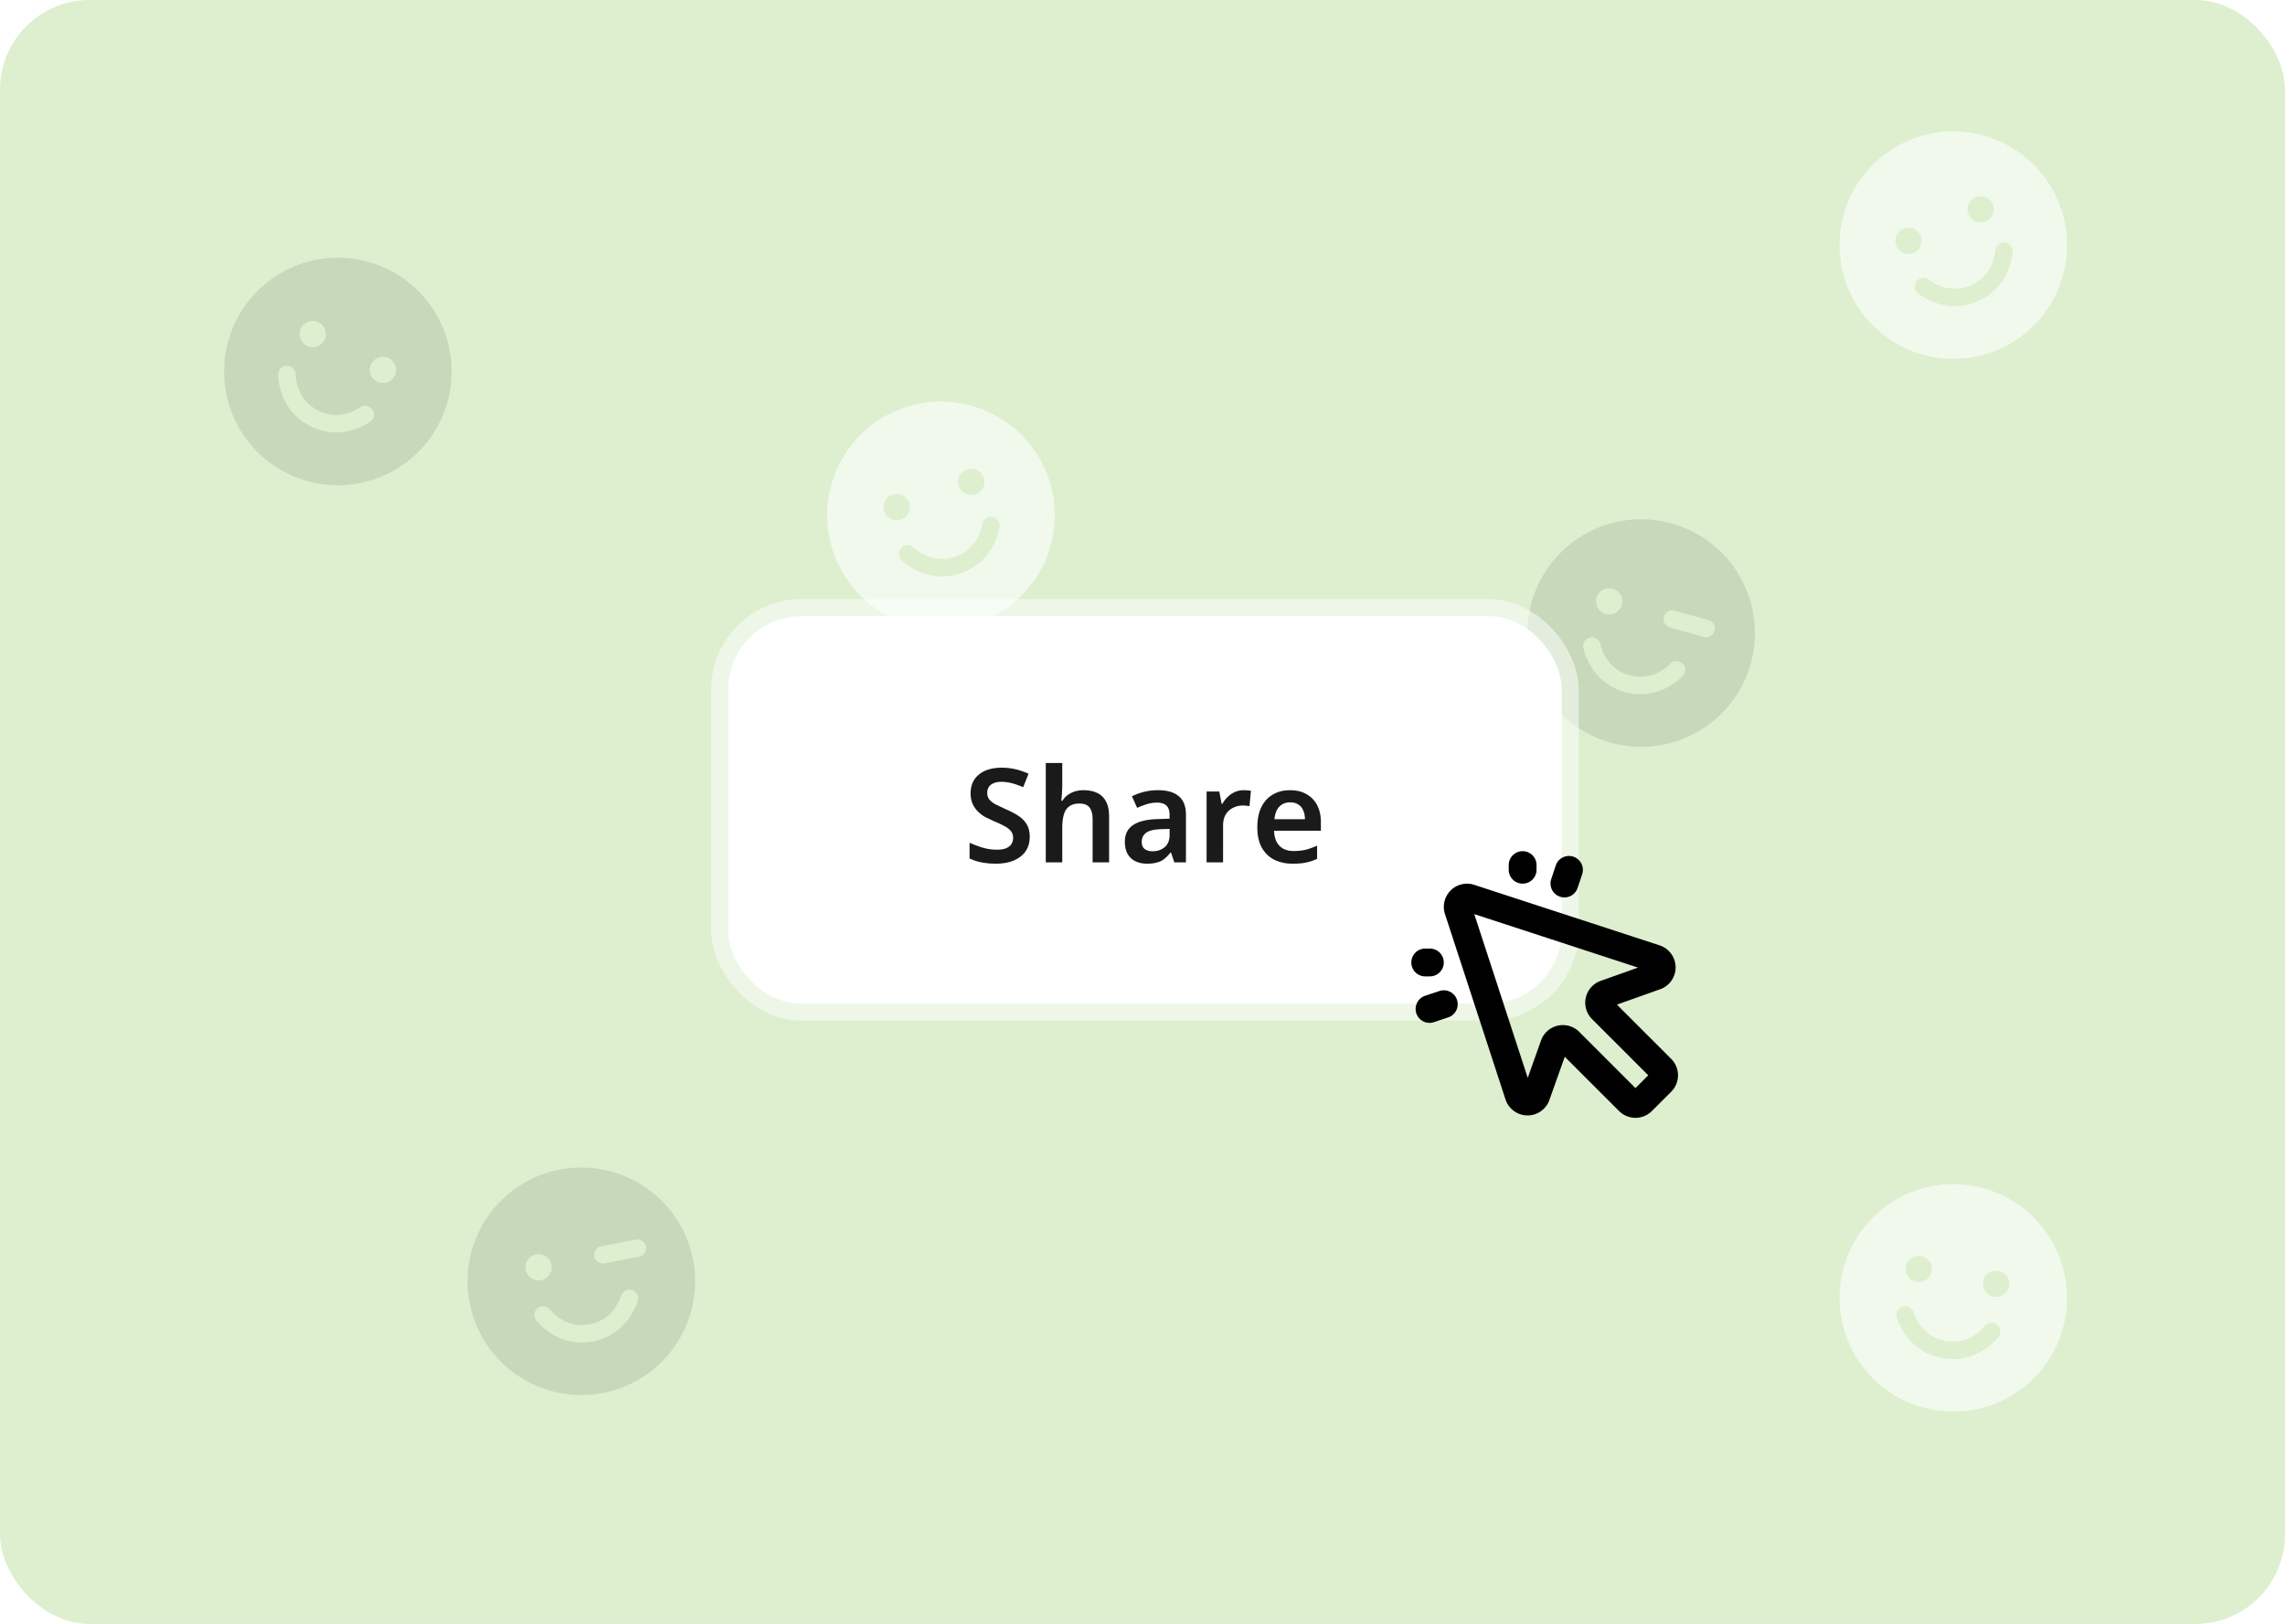 <svg xmlns="http://www.w3.org/2000/svg" width="408" height="290" fill="none" xmlns:v="https://vecta.io/nano"><rect width="408" height="290" rx="16" fill="#ddefcf"/><path opacity=".6" d="M161.509 72.774a20.31 20.31 0 0 0-13.76 17.89 20.31 20.31 0 0 0 11.262 19.559 20.31 20.31 0 0 0 11.633 1.935c3.984-.52 7.724-2.21 10.747-4.855s5.195-6.128 6.239-10.007.915-7.981-.372-11.787c-1.731-5.1-5.414-9.305-10.241-11.692s-10.405-2.762-15.508-1.043zm-2.156 15.574c.439-.148.913-.163 1.36-.043a2.34 2.34 0 0 1 1.155.72c.305.349.5.78.56 1.24a2.35 2.35 0 0 1-.223 1.342c-.206.415-.53.761-.932.992a2.34 2.34 0 0 1-2.598-.173 2.34 2.34 0 0 1-.791-1.107c-.199-.589-.156-1.233.119-1.79s.761-.982 1.35-1.181zm19.096 5.913c-.791 3.935-3.316 6.894-6.929 8.116s-7.416.405-10.433-2.245a1.56 1.56 0 0 1-.576-1.082 1.56 1.56 0 0 1 .072-.622c.066-.2.171-.385.31-.543s.309-.287.499-.378.397-.143.607-.152a1.56 1.56 0 0 1 1.148.431c2.19 1.921 4.806 2.499 7.372 1.631s4.294-2.916 4.869-5.77c.033-.208.107-.408.219-.586s.258-.333.431-.453a1.57 1.57 0 0 1 .575-.248c.206-.043.419-.044.626-.002s.402.124.576.243a1.56 1.56 0 0 1 .658 1.035 1.57 1.57 0 0 1-.024.625zm-4.273-5.978c-.439.148-.912.163-1.36.043s-.849-.371-1.155-.72-.5-.78-.56-1.24a2.35 2.35 0 0 1 .223-1.342c.206-.416.53-.761.932-.992a2.34 2.34 0 0 1 2.598.173c.368.283.643.668.792 1.107a2.34 2.34 0 0 1-1.47 2.971z" fill="#fff"/><path opacity=".1" d="M69.579 48.247a20.31 20.31 0 0 0-11.606-2.089c-3.99.467-7.753 2.106-10.811 4.711a20.32 20.32 0 0 0-6.372 9.923 20.31 20.31 0 0 0 6.945 21.475 20.32 20.32 0 0 0 10.976 4.313 20.31 20.31 0 0 0 11.522-2.511c3.508-1.958 6.356-4.913 8.185-8.49a20.33 20.33 0 0 0-8.839-27.332zm-12.662 9.32c.413.211.754.54.98.944a2.34 2.34 0 0 1 .29 1.33c-.037.463-.21.903-.498 1.266s-.676.634-1.117.776a2.35 2.35 0 0 1-1.36.025 2.34 2.34 0 0 1-1.689-1.983 2.34 2.34 0 0 1 .241-1.339c.283-.553.774-.972 1.366-1.163s1.235-.14 1.788.143zm9.085 17.807c-3.371 2.179-7.253 2.434-10.649.698s-5.463-5.031-5.67-9.041a1.56 1.56 0 0 1 .067-.622 1.57 1.57 0 0 1 .306-.546 1.56 1.56 0 0 1 1.721-.444 1.55 1.55 0 0 1 .532.329 1.56 1.56 0 0 1 .361.511 1.57 1.57 0 0 1 .131.612c.151 2.909 1.563 5.186 3.974 6.419s5.085 1.042 7.531-.537a1.56 1.56 0 0 1 .573-.252 1.57 1.57 0 0 1 .626-.007c.207.04.404.121.578.239a1.56 1.56 0 0 1 .666 1.03 1.57 1.57 0 0 1-.019.626 1.56 1.56 0 0 1-.263.568c-.125.169-.283.312-.465.419zm1.302-7.231c-.413-.211-.754-.54-.98-.944a2.34 2.34 0 0 1-.29-1.329c.037-.462.21-.903.498-1.266s.676-.634 1.117-.776a2.35 2.35 0 0 1 1.36-.025 2.34 2.34 0 0 1 1.689 1.983 2.34 2.34 0 0 1-.241 1.339c-.283.553-.774.972-1.366 1.163s-1.235.14-1.788-.143zm231.224 25.342c-3.869-1.085-7.972-.998-11.791.249a20.31 20.31 0 0 0-9.664 6.757c-2.483 3.159-3.973 6.982-4.282 10.988a20.31 20.31 0 0 0 2.544 11.515c1.968 3.502 4.931 6.342 8.513 8.161a20.31 20.31 0 0 0 11.612 2.056c3.989-.478 7.746-2.128 10.797-4.742a20.31 20.31 0 0 0 6.344-9.941c1.449-5.187.78-10.737-1.858-15.432a20.33 20.33 0 0 0-12.215-9.611zm-10.568 11.641c.447.126.846.38 1.147.732a2.35 2.35 0 0 1 .548 1.246c.055.46-.028.927-.238 1.34a2.34 2.34 0 0 1-.941.982c-.404.227-.867.33-1.329.294a2.35 2.35 0 0 1-1.268-.494c-.364-.287-.636-.675-.779-1.115s-.154-.914-.029-1.361c.168-.598.566-1.106 1.108-1.41a2.35 2.35 0 0 1 1.781-.214zm12.43 15.657c-2.874 2.803-6.628 3.821-10.301 2.791s-6.35-3.85-7.347-7.74a1.58 1.58 0 0 1-.057-.623 1.57 1.57 0 0 1 .193-.596 1.56 1.56 0 0 1 .973-.746 1.55 1.55 0 0 1 1.212.187c.179.111.334.257.455.429s.205.368.249.574c.724 2.822 2.558 4.775 5.166 5.506s5.191.016 7.276-2.016a1.55 1.55 0 0 1 .512-.361 1.57 1.57 0 0 1 .612-.131c.21-.002.419.039.614.12a1.59 1.59 0 0 1 .518.351 1.56 1.56 0 0 1 .338.527c.076.196.112.406.105.617a1.56 1.56 0 0 1-.145.608 1.58 1.58 0 0 1-.373.503zm3.817-7.044l-6.018-1.687c-.399-.112-.737-.378-.94-.739s-.254-.789-.142-1.188a1.56 1.56 0 0 1 .738-.94c.362-.203.789-.254 1.188-.142l6.018 1.688c.399.111.737.377.94.739a1.56 1.56 0 0 1-1.784 2.269zM99.942 208.861a20.31 20.31 0 0 0-7.509 36.774c3.329 2.249 7.25 3.46 11.267 3.481a20.31 20.31 0 0 0 11.303-3.366c3.352-2.215 5.971-5.374 7.527-9.078a20.32 20.32 0 0 0 1.216-11.73c-1.03-5.286-4.114-9.948-8.577-12.963s-9.939-4.136-15.227-3.118zm-4.23 15.143a2.35 2.35 0 0 1 1.353.14c.427.18.792.482 1.047.869s.391.841.388 1.304-.142.916-.402 1.3-.627.683-1.056.858a2.35 2.35 0 0 1-2.552-.521 2.34 2.34 0 0 1-.635-1.203c-.118-.611.011-1.243.359-1.758s.886-.871 1.497-.989zm18.128 8.426c-1.312 3.794-4.212 6.386-7.957 7.112s-7.403-.596-10.037-3.627a1.56 1.56 0 0 1-.33-.532 1.55 1.55 0 0 1-.095-.618c.011-.21.063-.417.155-.607s.222-.358.381-.496.345-.243.545-.308a1.56 1.56 0 0 1 1.701.513c1.912 2.198 4.426 3.122 7.086 2.607s4.647-2.313 5.6-5.064c.061-.202.161-.389.296-.551a1.56 1.56 0 0 1 .489-.391c.187-.096.392-.154.602-.168s.422.013.621.081a1.57 1.57 0 0 1 .538.319c.156.142.282.313.37.505s.137.398.143.609a1.56 1.56 0 0 1-.108.616zm.256-8.007l-6.136 1.188a1.56 1.56 0 0 1-1.172-.239c-.343-.232-.58-.591-.659-.998a1.56 1.56 0 0 1 1.237-1.831l6.136-1.188c.407-.079.828.008 1.172.24a1.56 1.56 0 0 1 .42 2.169c-.232.343-.591.58-.998.659z" fill="#000"/><path opacity=".6" d="M352.597 211.824a20.31 20.31 0 0 0-24.136 20.091c.028 4.017 1.247 7.936 3.502 11.261s5.446 5.906 9.168 7.417a20.31 20.31 0 0 0 11.744 1.074c3.934-.811 7.54-2.771 10.361-5.631a20.31 20.31 0 0 0 5.486-10.439 20.33 20.33 0 0 0-16.125-23.773zm-9.553 12.487c.455.088.875.308 1.205.633a2.34 2.34 0 0 1 .649 1.196c.094.454.051.925-.124 1.355s-.472.798-.855 1.058-.836.401-1.3.404a2.35 2.35 0 0 1-1.305-.386c-.387-.255-.69-.619-.87-1.046a2.35 2.35 0 0 1-.143-1.353c.117-.611.472-1.15.986-1.499a2.35 2.35 0 0 1 1.757-.362zm13.7 14.558c-2.628 3.034-6.284 4.364-10.03 3.646s-6.651-3.303-7.971-7.096c-.077-.196-.114-.406-.109-.616a1.57 1.57 0 0 1 .511-1.115 1.56 1.56 0 0 1 .538-.32c.199-.069.41-.097.62-.083a1.55 1.55 0 0 1 .603.167 1.6 1.6 0 0 1 .49.39 1.55 1.55 0 0 1 .296.551c.959 2.751 2.95 4.543 5.61 5.053s5.174-.42 7.081-2.62a1.55 1.55 0 0 1 .48-.402c.185-.101.389-.162.599-.182s.421.003.622.068a1.56 1.56 0 0 1 .545.306 1.58 1.58 0 0 1 .538 1.102c.011.211-.021.421-.094.619s-.185.379-.329.532zm-.771-7.307a2.34 2.34 0 0 1-1.205-.633c-.33-.325-.556-.741-.649-1.195a2.35 2.35 0 0 1 .979-2.413c.384-.261.836-.401 1.3-.404a2.34 2.34 0 0 1 1.304.386 2.33 2.33 0 0 1 .871 1.045 2.35 2.35 0 0 1 .143 1.354c-.117.61-.472 1.149-.986 1.498s-1.147.479-1.757.362zM340.626 25.166a20.31 20.31 0 0 0-12.161 19.013 20.31 20.31 0 0 0 3.648 11.214 20.32 20.32 0 0 0 9.264 7.297c3.742 1.463 7.833 1.783 11.757.921a20.31 20.31 0 0 0 10.287-5.766c2.783-2.897 4.645-6.554 5.35-10.509a20.32 20.32 0 0 0-1.391-11.711 20.33 20.33 0 0 0-11.214-10.762c-5.016-1.961-10.605-1.852-15.54.303zm-.801 15.702a2.34 2.34 0 0 1 2.564.457 2.35 2.35 0 0 1 .559 2.544c-.169.432-.462.804-.842 1.069a2.34 2.34 0 0 1-2.603.052c-.391-.25-.699-.61-.885-1.034a2.34 2.34 0 0 1-.035-1.793c.226-.579.673-1.044 1.242-1.294zm19.536 4.239c-.447 3.989-2.707 7.155-6.201 8.685s-7.352 1.045-10.588-1.334c-.175-.118-.324-.269-.439-.446a1.57 1.57 0 0 1-.229-.583 1.55 1.55 0 0 1 .019-.626 1.56 1.56 0 0 1 .262-.568 1.57 1.57 0 0 1 .464-.42c.181-.107.383-.176.592-.204a1.56 1.56 0 0 1 .624.044c.203.057.392.154.556.286 2.348 1.725 5.004 2.073 7.486.987s4.025-3.277 4.351-6.17a1.57 1.57 0 0 1 .558-1.092c.161-.135.35-.236.552-.297a1.56 1.56 0 0 1 1.218.136 1.55 1.55 0 0 1 .472.411 1.56 1.56 0 0 1 .273.563 1.57 1.57 0 0 1 .03.625zm-4.774-5.585c-.424.186-.895.242-1.351.16a2.35 2.35 0 0 1-1.878-1.804 2.34 2.34 0 0 1 .106-1.357c.169-.432.462-.804.842-1.069s.831-.412 1.294-.421.919.119 1.31.369.698.61.884 1.034a2.35 2.35 0 0 1 .036 1.794 2.34 2.34 0 0 1-1.243 1.294z" fill="#fff"/><g filter="url(#A)"><rect x="130" y="110" width="148.876" height="69.258" rx="13.094" fill="#fff"/><rect x="128.5" y="108.5" width="151.876" height="72.258" rx="14.594" stroke="#fff" stroke-opacity=".5" stroke-width="3"/><path d="M183.863 149.446c0 .981-.241 1.829-.723 2.546s-1.184 1.268-2.102 1.658c-.903.389-1.985.584-3.246.584-.608 0-1.191-.039-1.752-.117-.545-.063-1.066-.164-1.565-.304-.482-.14-.934-.311-1.354-.514v-2.802a22.04 22.04 0 0 0 2.312.864 9 9 0 0 0 2.569.374c.669 0 1.214-.086 1.635-.257.435-.187.755-.436.957-.747a2.09 2.09 0 0 0 .304-1.121c0-.467-.133-.865-.397-1.191s-.654-.631-1.168-.911-1.152-.576-1.915-.888l-1.518-.724c-.483-.28-.919-.615-1.308-1.004a4.49 4.49 0 0 1-.934-1.378c-.233-.529-.35-1.152-.35-1.868 0-.95.226-1.767.677-2.452.467-.685 1.113-1.207 1.938-1.565.841-.358 1.814-.537 2.92-.537.887 0 1.72.094 2.498.28a13.15 13.15 0 0 1 2.312.794l-.957 2.406c-.685-.296-1.347-.53-1.985-.701a7.55 7.55 0 0 0-1.962-.257c-.529 0-.981.086-1.354.257-.374.156-.654.382-.841.677s-.28.639-.28 1.028c0 .452.116.833.35 1.144s.592.608 1.074.888l1.915.911c.903.389 1.666.794 2.289 1.214s1.105.926 1.448 1.518.513 1.323.513 2.195zm5.811-8.968l-.07 1.472-.094 1.051h.187a3.35 3.35 0 0 1 .981-1.051c.389-.281.817-.491 1.285-.631a5.33 5.33 0 0 1 1.494-.21c.95 0 1.767.163 2.452.49a3.36 3.36 0 0 1 1.565 1.518c.374.67.56 1.549.56 2.639V154h-2.942v-7.66c0-.965-.187-1.681-.561-2.148s-.965-.701-1.774-.701c-.779 0-1.394.171-1.845.514-.452.327-.771.817-.958 1.471-.187.638-.28 1.425-.28 2.359V154h-2.943v-17.749h2.943v4.227zm17.085.631c1.635 0 2.873.358 3.713 1.074.857.701 1.285 1.806 1.285 3.316V154h-2.079l-.583-1.752h-.094a7.14 7.14 0 0 1-1.121 1.145 3.39 3.39 0 0 1-1.308.63c-.482.14-1.074.211-1.774.211-.748 0-1.425-.141-2.032-.421a3.18 3.18 0 0 1-1.401-1.284c-.343-.592-.514-1.331-.514-2.219 0-1.308.475-2.288 1.424-2.942.966-.67 2.421-1.036 4.367-1.098l2.196-.07v-.631c0-.809-.195-1.385-.584-1.728s-.934-.513-1.635-.513a6.09 6.09 0 0 0-1.845.28 16.6 16.6 0 0 0-1.728.654l-.934-2.055c.623-.327 1.331-.592 2.125-.794a10.33 10.33 0 0 1 2.522-.304zm.537 6.959c-1.292.047-2.187.273-2.685.677-.498.39-.748.919-.748 1.589 0 .591.179 1.019.538 1.284s.817.397 1.377.397c.857 0 1.581-.241 2.172-.724.592-.498.888-1.23.888-2.195v-1.074l-1.542.046zm14.781-6.959l.653.023c.249.016.46.047.631.094l-.257 2.732c-.14-.031-.327-.054-.56-.07-.218-.031-.413-.047-.584-.047-.467 0-.919.078-1.355.234-.42.14-.802.358-1.144.654-.327.28-.592.646-.794 1.097-.187.452-.28.989-.28 1.612V154h-2.943v-12.658h2.265l.421 2.196h.14c.249-.452.56-.857.934-1.215.374-.373.802-.669 1.284-.887.499-.218 1.028-.327 1.589-.327zm8.265 0c1.136 0 2.109.233 2.919.701.825.451 1.463 1.105 1.915 1.961.451.841.677 1.869.677 3.083v1.494h-8.36c.031 1.153.35 2.048.957 2.686.607.623 1.448.934 2.522.934.825 0 1.557-.078 2.196-.233a12.68 12.68 0 0 0 2.008-.724v2.358a8.61 8.61 0 0 1-1.938.654c-.67.14-1.472.211-2.406.211-1.23 0-2.327-.234-3.293-.701-.949-.483-1.697-1.207-2.242-2.172-.529-.965-.794-2.164-.794-3.596 0-1.448.242-2.663.724-3.643.499-.997 1.184-1.744 2.055-2.242.872-.514 1.892-.771 3.06-.771zm0 2.172c-.779 0-1.417.257-1.915.77-.483.499-.771 1.246-.864 2.242h5.441c0-.591-.101-1.113-.304-1.564-.186-.452-.474-.802-.864-1.051-.389-.265-.887-.397-1.494-.397z" fill="#1a1a1a"/></g><path d="M298.406 189.094l-9.693-9.693 7.85-2.797.158-.063a4.14 4.14 0 0 0 1.849-1.609 4.15 4.15 0 0 0-.221-4.678c-.505-.666-1.2-1.164-1.993-1.429l-33.143-10.821a4.14 4.14 0 0 0-2.24-.083c-.74.179-1.417.559-1.955 1.097s-.918 1.215-1.097 1.955a4.14 4.14 0 0 0 .083 2.24l10.821 33.141c.265.793.763 1.488 1.429 1.993a4.15 4.15 0 0 0 2.305.835c.834.039 1.662-.175 2.373-.615a4.13 4.13 0 0 0 1.609-1.848l.063-.158 2.797-7.85 9.695 9.693a4.14 4.14 0 0 0 2.927 1.212c1.098 0 2.151-.436 2.928-1.212l3.455-3.453c.385-.385.69-.841.898-1.344a4.14 4.14 0 0 0 .315-1.585c0-.544-.107-1.082-.315-1.585a4.13 4.13 0 0 0-.898-1.343zm-6.383 5.211l-10.037-10.037c-.776-.777-1.829-1.213-2.927-1.213a4.16 4.16 0 0 0-.772.072c-.663.125-1.285.41-1.813.831s-.944.963-1.214 1.581l-.062.157-2.412 6.779-9.546-29.235 29.235 9.546-6.772 2.412-.158.062c-.618.269-1.162.686-1.583 1.213a4.13 4.13 0 0 0-.832 1.812c-.126.663-.088 1.346.111 1.991a4.14 4.14 0 0 0 1.029 1.708l10.037 10.037-2.284 2.284zm-22.632-38.993v-.828a2.48 2.48 0 0 1 .727-1.756c.466-.466 1.098-.728 1.757-.728s1.291.262 1.757.728a2.48 2.48 0 0 1 .727 1.756v.828c0 .659-.261 1.291-.727 1.757s-1.098.728-1.757.728-1.291-.262-1.757-.728-.727-1.098-.727-1.757zm-14.907 19.047a2.48 2.48 0 0 1-1.756-.727c-.466-.466-.728-1.098-.728-1.757s.262-1.291.728-1.757a2.48 2.48 0 0 1 1.756-.727h.828c.659 0 1.291.261 1.757.727s.728 1.098.728 1.757-.262 1.291-.728 1.757-1.098.727-1.757.727h-.828zm22.488-17.347l.828-2.484c.214-.618.662-1.128 1.249-1.417s1.264-.336 1.884-.13 1.135.65 1.431 1.233.35 1.26.15 1.883l-.828 2.485c-.213.618-.662 1.127-1.249 1.417s-1.263.336-1.884.129a2.49 2.49 0 0 1-1.431-1.233c-.296-.583-.35-1.26-.15-1.883zm-16.817 21.531c.208.625.159 1.307-.136 1.896a2.48 2.48 0 0 1-1.435 1.245l-2.485.828c-.312.113-.643.162-.974.145s-.655-.1-.954-.245-.565-.347-.784-.596a2.48 2.48 0 0 1-.49-.854 2.49 2.49 0 0 1-.121-.977c.026-.331.118-.653.27-.948a2.48 2.48 0 0 1 .616-.768c.254-.213.549-.372.866-.469l2.484-.828c.31-.103.637-.144.962-.121a2.48 2.48 0 0 1 .935.256c.292.146.552.348.766.594s.377.533.48.842z" fill="#000"/><defs><filter id="A" x="107" y="87" width="194.876" height="115.258" filterUnits="userSpaceOnUse" color-interpolation-filters="sRGB"><feFlood flood-opacity="0" result="A"/><feColorMatrix in="SourceAlpha" values="0 0 0 0 0 0 0 0 0 0 0 0 0 0 0 0 0 0 127 0" result="B"/><feOffset/><feGaussianBlur stdDeviation="10"/><feComposite in2="B" operator="out"/><feColorMatrix values="0 0 0 0 0 0 0 0 0 0 0 0 0 0 0 0 0 0 0.04 0"/><feBlend in2="A"/><feBlend in="SourceGraphic"/></filter></defs></svg>